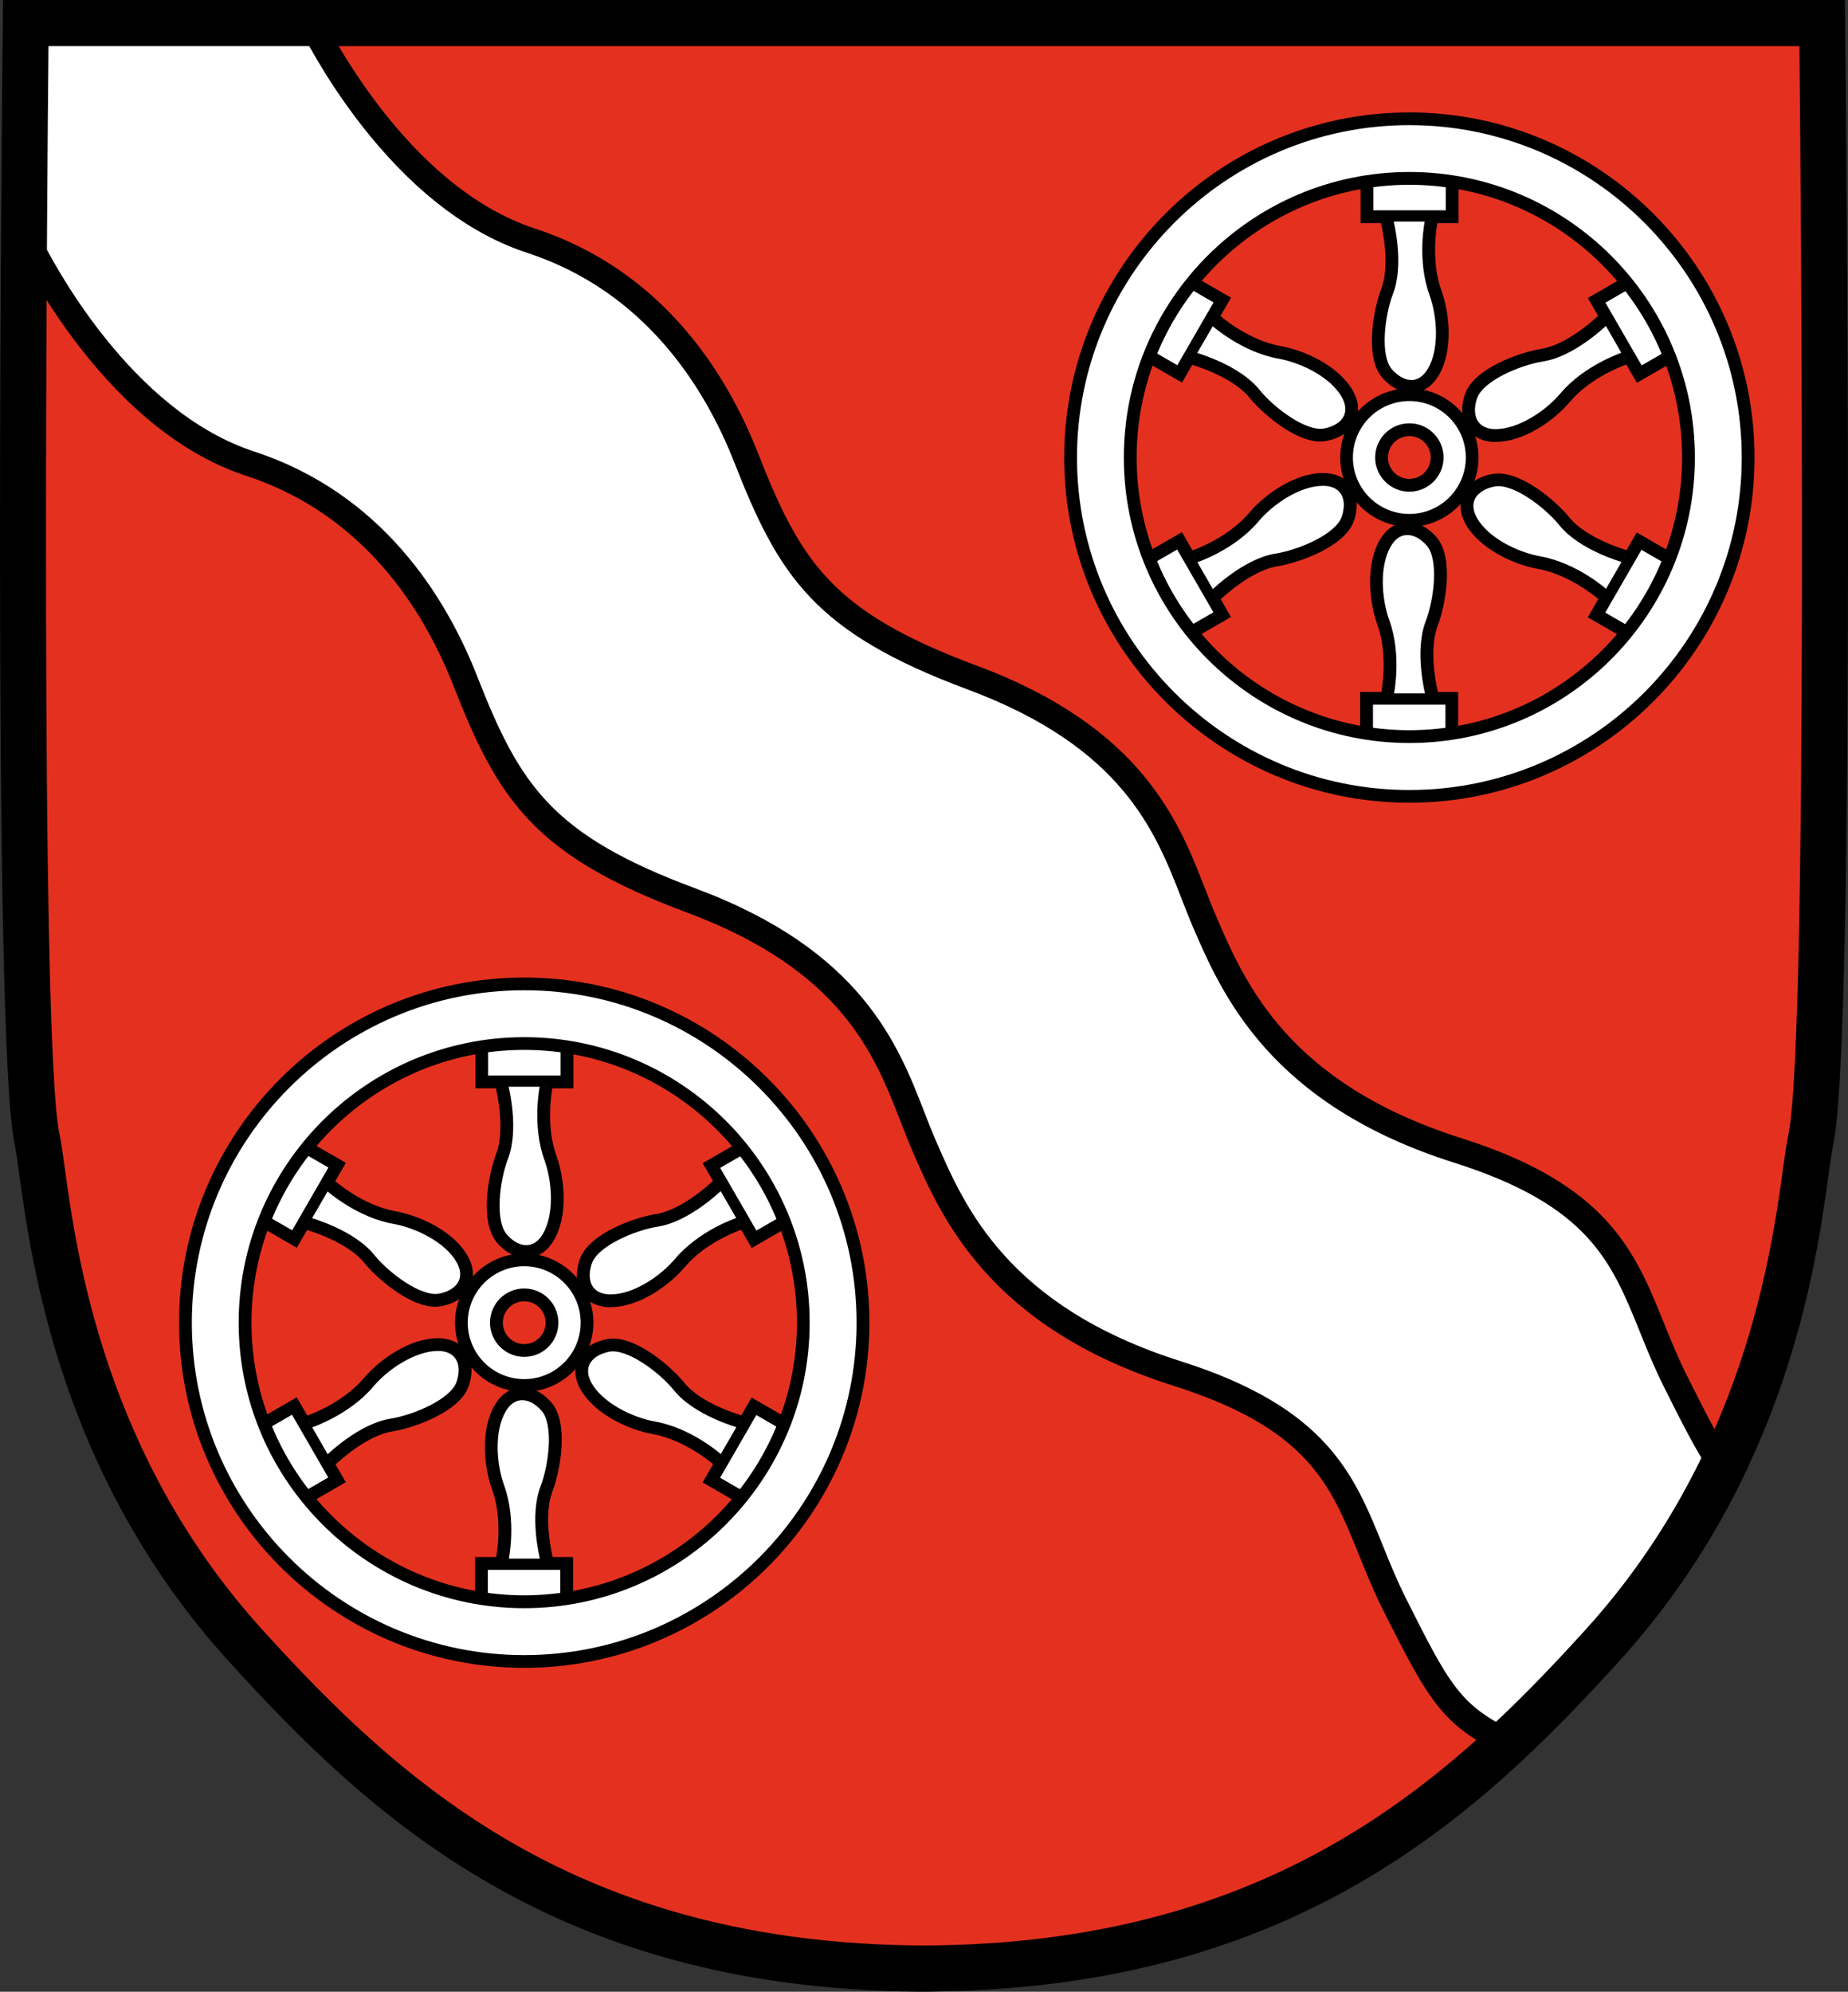<?xml version="1.0" encoding="UTF-8"?>
<svg id="Ebene_1" data-name="Ebene 1" xmlns="http://www.w3.org/2000/svg" viewBox="0 0 236.69 255.12">
  <rect x="0" y="0" width="236.69" height="255.12" fill="#333333" stroke="none"/>
  <defs>
    <style>
      .cls-1 {
        fill: #e4311f;
      }

      .cls-2 {
        fill: #fff;
      }
    </style>
  </defs>
  <path class="cls-1" d="M118.34,250.74c-45.11-.15-67.98-21.21-85.88-40.95-20.55-22.66-24.16-48.82-25.7-60-.24-1.72-.44-3.21-.66-4.2-2.56-11.96-1.65-118.47-1.44-139.7l.02-1.53h227.33v1.53c.22,21.23,1.14,127.74-1.43,139.7-.21.98-.41,2.41-.66,4.21-1.54,11.18-5.15,37.33-25.7,59.98-17.9,19.73-40.77,40.8-85.87,40.95h0Z"/>
  <g>
    <path class="cls-2" d="M220.88,188.25c-1.87-2.53-3.64-6-6.34-11.41-6-12.01-5.46-22.38-27.83-29.48-22.38-7.1-28.38-19.92-32.39-29.2-4.01-9.28-6.36-22.65-29.83-31.39-19.42-7.23-23.46-14.19-28.92-28.11-3.75-9.58-11.73-22.65-27.56-27.84-15.83-5.19-26.05-23.48-28.65-28.93L3.38,2.89v27.57c2.61,5.45,12.83,23.74,28.65,28.93,15.83,5.19,23.81,18.26,27.56,27.84,5.46,13.92,9.5,20.88,28.93,28.11,23.47,8.73,25.82,22.11,29.83,31.39,4.01,9.28,10.01,22.11,32.39,29.2,22.38,7.1,21.83,17.47,27.83,29.48,6,12.01,7.4,14.48,15.55,18.29l15.55-17.74,11.21-17.69Z"/>
    <path d="M194.54,225.69l-1.11-.52c-8.58-4.01-10.18-6.75-16.33-19.04-1.2-2.4-2.14-4.72-3.04-6.96-3.66-9.06-6.55-16.21-23.82-21.69-23.62-7.49-29.74-21.65-33.4-30.11-.51-1.18-.98-2.4-1.48-3.68-3.36-8.65-7.55-19.42-27.41-26.82-19.6-7.29-24.16-14.45-29.88-29.05-3.73-9.52-11.37-21.91-26.55-26.88-7.08-2.32-13.82-7.32-20.04-14.88-5.45-6.62-8.71-13.08-9.58-14.9l-.16-.33V1.3L40.38.24l.46.96c1.1,2.31,11.24,22.69,27.68,28.08,16.39,5.37,24.59,18.62,28.58,28.8,5.47,13.95,9.53,20.31,27.97,27.17,21.24,7.91,25.91,19.92,29.32,28.7.48,1.24.95,2.44,1.44,3.57,3.66,8.46,9.18,21.24,31.38,28.28,18.74,5.94,22.2,14.51,25.87,23.58.88,2.18,1.79,4.43,2.93,6.72,2.67,5.34,4.4,8.74,6.2,11.17l.67.9-11.96,18.84-16.36,18.67ZM5.02,30.08c1.7,3.47,11.69,22.56,27.52,27.75,16.39,5.37,24.59,18.62,28.58,28.8,5.47,13.95,9.53,20.31,27.97,27.17,21.24,7.91,25.91,19.92,29.32,28.7.48,1.24.95,2.44,1.44,3.57,3.66,8.46,9.18,21.25,31.38,28.29,18.74,5.94,22.2,14.51,25.87,23.58.88,2.18,1.79,4.43,2.94,6.72,5.65,11.29,7.02,13.74,13.68,17.01l14.65-16.71,10.55-16.66c-1.72-2.53-3.4-5.84-5.84-10.73-1.2-2.4-2.14-4.72-3.04-6.96-3.66-9.06-6.55-16.21-23.82-21.69-23.63-7.49-29.74-21.65-33.4-30.11-.51-1.18-.98-2.4-1.48-3.68-3.36-8.65-7.55-19.42-27.41-26.82-19.59-7.29-24.15-14.45-29.87-29.05-3.73-9.52-11.37-21.91-26.55-26.88-7.08-2.32-13.82-7.32-20.04-14.88-4.72-5.74-7.81-11.36-9.11-13.94l-33.33.91v25.6Z"/>
  </g>
  <path d="M117.11,255.12v-.02c-46.07-.52-69.5-22.12-87.85-42.35-21.46-23.66-25.19-50.75-26.79-62.32-.24-1.72-.42-3.08-.6-3.9C-1.04,132.94.3,8.23.36,2.92l.03-2.92h235.9l.03,2.92c.06,5.3,1.43,129.9-1.51,143.6-.18.83-.37,2.19-.6,3.9-1.6,11.57-5.33,38.66-26.79,62.32-18.35,20.23-41.78,41.83-87.84,42.35h0s-.77.02-.77.02h-1.69ZM6.21,5.91c-.16,16.23-1.15,127.42,1.41,139.36.22,1.04.42,2.48.67,4.31,1.52,11.05,5.09,36.87,25.31,59.17,17.68,19.49,40.26,40.29,84.74,40.44,44.47-.14,67.05-20.95,84.73-40.44,20.23-22.3,23.79-48.12,25.31-59.14.26-1.85.46-3.3.68-4.34,2.57-11.98,1.57-123.13,1.41-139.36H6.21Z"/>
  <g>
    <g>
      <polygon class="cls-2" points="145.1 44.43 151.09 47.89 156.55 38.44 151.03 35.25 145.1 44.43"/>
      <path d="M151.39,49.01l-7.44-4.3,6.82-10.56,6.9,3.98-6.28,10.87ZM146.26,44.16l4.53,2.62,4.64-8.04-4.13-2.39-5.04,7.8Z"/>
    </g>
    <g>
      <path class="cls-2" d="M155.75,41.06s3.68,3.28,8.15,4.08c2.93.52,7.03,2.38,8.68,5.33,1.4,2.49.05,4.65-2.8,5.21-2.85.56-7.24-2.94-9.14-5.28-2.39-2.96-7.72-4.46-7.72-4.46"/>
      <path d="M169.14,56.56c-3.4,0-7.61-3.76-9.13-5.64-2.2-2.72-7.25-4.17-7.3-4.18l.44-1.58c.23.06,5.61,1.61,8.13,4.73,1.93,2.39,6.03,5.44,8.34,4.99,1.23-.24,2.15-.84,2.51-1.63.31-.68.22-1.51-.27-2.38-1.43-2.54-5.16-4.4-8.12-4.93-4.65-.83-8.4-4.13-8.55-4.27l1.09-1.22s3.57,3.14,7.75,3.88c3.23.58,7.5,2.62,9.25,5.73.75,1.33.87,2.7.33,3.86-.6,1.29-1.9,2.2-3.68,2.55-.26.05-.53.08-.8.08Z"/>
    </g>
    <g>
      <polygon class="cls-2" points="150.54 82.19 156.53 78.73 151.07 69.28 145.56 72.46 150.54 82.19"/>
      <path d="M150.21,83.33l-5.73-11.19,6.9-3.98,6.28,10.87-7.44,4.3ZM146.64,72.78l4.24,8.27,4.53-2.62-4.64-8.04-4.13,2.38Z"/>
    </g>
    <g>
      <path class="cls-2" d="M152.94,71.28s4.68-1.54,7.6-5.02c1.92-2.27,5.57-4.9,8.96-4.86,2.85.03,4.05,2.28,3.11,5.03-.94,2.75-6.16,4.81-9.14,5.28-3.75.59-7.72,4.46-7.72,4.46"/>
      <path d="M156.34,76.76l-1.14-1.17c.17-.17,4.2-4.06,8.16-4.68,3.03-.48,7.73-2.51,8.49-4.73.4-1.19.35-2.28-.16-2.99-.43-.61-1.19-.95-2.19-.96-.02,0-.04,0-.06,0-2.9,0-6.34,2.29-8.26,4.57-3.04,3.61-7.77,5.21-7.97,5.27l-.51-1.56s4.5-1.52,7.24-4.77c2.1-2.49,5.96-5.15,9.51-5.15.03,0,.05,0,.08,0,1.52.02,2.77.6,3.51,1.65.82,1.16.95,2.75.37,4.47-1.15,3.38-7.2,5.41-9.78,5.82-3.46.54-7.24,4.2-7.28,4.23Z"/>
    </g>
    <g>
      <polygon class="cls-2" points="185.95 96.36 185.95 89.44 175.04 89.44 175.03 95.81 185.95 96.36"/>
      <path d="M186.77,97.22l-12.56-.63v-7.96s12.55,0,12.55,0v8.59ZM175.85,95.03l9.28.46v-5.23s-9.28,0-9.28,0v4.77Z"/>
    </g>
    <g>
      <path class="cls-2" d="M177.71,88.82s1-4.82-.55-9.1c-1.01-2.8-1.45-7.28.27-10.19,1.45-2.46,4-2.37,5.91-.18,1.91,2.18,1.08,7.74,0,10.55-1.37,3.55,0,8.92,0,8.92"/>
      <path d="M182.56,89.02c-.06-.23-1.41-5.66.03-9.41,1.1-2.87,1.69-7.95.15-9.72-.83-.95-1.8-1.43-2.67-1.36-.75.07-1.42.56-1.92,1.42-1.48,2.51-1.23,6.67-.21,9.49,1.61,4.44.62,9.34.58,9.54l-1.6-.33s.93-4.66-.51-8.65c-1.11-3.08-1.48-7.81.34-10.89.78-1.31,1.91-2.1,3.18-2.22,1.42-.13,2.86.55,4.05,1.91,2.35,2.69,1.09,8.95.15,11.39-1.25,3.26.02,8.37.03,8.42l-1.59.4Z"/>
    </g>
    <g>
      <polygon class="cls-2" points="215.92 72.77 209.93 69.31 204.48 78.77 209.99 81.95 215.92 72.77"/>
      <path d="M210.25,83.05l-6.89-3.98,6.27-10.87,7.44,4.3-6.82,10.56ZM205.6,78.47l4.13,2.39,5.04-7.81-4.53-2.62-4.64,8.04Z"/>
    </g>
    <g>
      <path class="cls-2" d="M205.28,76.14s-3.67-3.28-8.15-4.08c-2.93-.52-7.03-2.38-8.69-5.33-1.4-2.49-.05-4.65,2.8-5.21,2.84-.56,7.24,2.94,9.14,5.28,2.39,2.96,7.72,4.46,7.72,4.46"/>
      <path d="M204.73,76.75s-3.57-3.13-7.75-3.88c-3.23-.58-7.5-2.62-9.26-5.73-.75-1.33-.86-2.7-.33-3.87.6-1.29,1.91-2.2,3.69-2.55,3.5-.69,8.29,3.53,9.93,5.56,2.19,2.72,7.26,4.17,7.31,4.18l-.44,1.58c-.23-.06-5.61-1.61-8.13-4.73-1.93-2.39-6.03-5.45-8.34-4.99-1.23.24-2.15.84-2.52,1.63-.31.68-.22,1.51.27,2.38,1.43,2.54,5.17,4.4,8.12,4.93,4.65.83,8.39,4.13,8.55,4.27l-1.09,1.22Z"/>
    </g>
    <g>
      <polygon class="cls-2" points="210.49 35.01 204.5 38.47 209.95 47.92 215.47 44.74 210.49 35.01"/>
      <path d="M209.65,49.04l-6.28-10.87,7.44-4.3,5.73,11.19-6.9,3.98ZM205.62,38.77l4.64,8.03,4.13-2.38-4.24-8.27-4.53,2.62Z"/>
    </g>
    <g>
      <path class="cls-2" d="M208.08,45.92s-4.67,1.55-7.6,5.02c-1.92,2.28-5.58,4.9-8.96,4.86-2.86-.03-4.05-2.28-3.11-5.03.94-2.75,6.16-4.81,9.14-5.27,3.75-.59,7.72-4.46,7.72-4.46"/>
      <path d="M191.59,56.62s-.05,0-.08,0c-1.52-.02-2.77-.6-3.51-1.65-.82-1.16-.95-2.75-.37-4.47,1.15-3.38,7.2-5.41,9.78-5.82,3.46-.54,7.24-4.2,7.28-4.24l1.14,1.17c-.17.16-4.2,4.06-8.16,4.68-3.03.48-7.73,2.51-8.49,4.73-.41,1.19-.35,2.28.15,2.99.44.61,1.19.95,2.19.96,2.9,0,6.39-2.27,8.33-4.57,3.04-3.61,7.77-5.2,7.97-5.27l.51,1.55s-4.5,1.52-7.24,4.77c-2.1,2.49-5.96,5.15-9.52,5.15Z"/>
    </g>
    <g>
      <polygon class="cls-2" points="175.07 20.85 175.07 27.76 185.99 27.76 185.99 21.39 175.07 20.85"/>
      <path d="M186.81,28.58h-12.55v-8.59l12.55.63v7.97ZM175.89,26.94h9.28v-4.77l-9.28-.46v5.23Z"/>
    </g>
    <g>
      <path class="cls-2" d="M180.51,15.21c-23.96,0-43.39,19.43-43.39,43.4s19.42,43.4,43.39,43.4,43.39-19.43,43.39-43.4-19.43-43.4-43.39-43.4ZM180.51,94.35c-19.74,0-35.75-16.01-35.75-35.75s16-35.75,35.75-35.75,35.75,16.01,35.75,35.75-16,35.75-35.75,35.75Z"/>
      <path d="M180.51,102.82c-24.38,0-44.21-19.83-44.21-44.21s19.83-44.21,44.21-44.21,44.21,19.83,44.21,44.21-19.83,44.21-44.21,44.21ZM180.51,16.03c-23.47,0-42.57,19.1-42.57,42.58s19.1,42.58,42.57,42.58,42.57-19.1,42.57-42.58-19.1-42.58-42.57-42.58ZM180.51,95.17c-20.16,0-36.57-16.41-36.57-36.57s16.4-36.57,36.57-36.57,36.57,16.41,36.57,36.57-16.4,36.57-36.57,36.57ZM180.51,23.67c-19.26,0-34.93,15.67-34.93,34.93s15.67,34.93,34.93,34.93,34.93-15.67,34.93-34.93-15.67-34.93-34.93-34.93Z"/>
    </g>
    <g>
      <path class="cls-2" d="M183.32,28.38s-1,4.82.55,9.1c1.01,2.8,1.45,7.28-.27,10.19-1.46,2.46-4,2.37-5.91.18-1.91-2.18-1.08-7.74,0-10.55,1.37-3.55,0-8.92,0-8.92"/>
      <path d="M180.76,50.32c-1.3,0-2.61-.68-3.71-1.93-2.35-2.69-1.08-8.95-.15-11.39,1.26-3.27-.02-8.37-.03-8.42l1.59-.4c.06.23,1.41,5.66-.03,9.41-1.1,2.87-1.69,7.95-.15,9.72.83.94,1.81,1.44,2.67,1.36.75-.07,1.41-.56,1.92-1.42,1.49-2.5,1.23-6.67.21-9.49-1.61-4.44-.62-9.34-.58-9.54l1.6.33s-.93,4.66.51,8.65c1.12,3.08,1.49,7.81-.34,10.89-.78,1.31-1.91,2.1-3.18,2.22-.12.01-.23.02-.35.02Z"/>
    </g>
    <g>
      <path class="cls-2" d="M180.51,50.56c-4.44,0-8.04,3.6-8.04,8.05s3.6,8.05,8.04,8.05,8.04-3.6,8.04-8.05-3.6-8.05-8.04-8.05ZM180.51,62.16c-1.96,0-3.56-1.59-3.56-3.56s1.59-3.56,3.56-3.56,3.56,1.59,3.56,3.56-1.59,3.56-3.56,3.56Z"/>
      <path d="M180.51,67.47c-4.89,0-8.86-3.98-8.86-8.86s3.98-8.86,8.86-8.86,8.86,3.98,8.86,8.86-3.98,8.86-8.86,8.86ZM180.51,51.37c-3.99,0-7.23,3.24-7.23,7.23s3.24,7.23,7.23,7.23,7.23-3.24,7.23-7.23-3.24-7.23-7.23-7.23ZM180.51,62.98c-2.41,0-4.38-1.96-4.38-4.38s1.96-4.38,4.38-4.38,4.38,1.96,4.38,4.38-1.96,4.38-4.38,4.38ZM180.51,55.86c-1.51,0-2.74,1.23-2.74,2.74s1.23,2.74,2.74,2.74,2.74-1.23,2.74-2.74-1.23-2.74-2.74-2.74Z"/>
    </g>
  </g>
  <g>
    <g>
      <polygon class="cls-2" points="31.73 155.25 37.72 158.71 43.18 149.25 37.66 146.07 31.73 155.25"/>
      <path d="M38.02,159.83l-7.44-4.3,6.82-10.56,6.9,3.98-6.28,10.87ZM32.89,154.97l4.53,2.62,4.64-8.04-4.13-2.39-5.04,7.8Z"/>
    </g>
    <g>
      <path class="cls-2" d="M42.38,151.88s3.68,3.28,8.15,4.08c2.93.52,7.03,2.38,8.68,5.33,1.4,2.49.05,4.65-2.8,5.21-2.84.56-7.24-2.94-9.14-5.28-2.39-2.96-7.72-4.46-7.72-4.46"/>
      <path d="M55.77,167.38c-3.4,0-7.61-3.76-9.13-5.64-2.2-2.72-7.25-4.17-7.3-4.18l.44-1.58c.23.06,5.61,1.61,8.13,4.73,1.93,2.39,6.04,5.43,8.34,4.99,1.23-.24,2.15-.84,2.51-1.63.31-.68.22-1.5-.27-2.38-1.43-2.54-5.16-4.4-8.12-4.93-4.65-.83-8.4-4.13-8.55-4.27l1.09-1.22s3.57,3.14,7.75,3.88c3.23.58,7.5,2.62,9.25,5.74.75,1.33.86,2.7.33,3.86-.6,1.29-1.9,2.2-3.68,2.55-.26.05-.53.08-.8.08Z"/>
    </g>
    <g>
      <polygon class="cls-2" points="37.17 193.01 43.16 189.55 37.7 180.1 32.19 183.28 37.17 193.01"/>
      <path d="M36.84,194.15l-5.73-11.19,6.9-3.98,6.28,10.87-7.44,4.3ZM33.27,183.6l4.24,8.27,4.53-2.62-4.64-8.04-4.13,2.38Z"/>
    </g>
    <g>
      <path class="cls-2" d="M39.57,182.1s4.68-1.54,7.6-5.02c1.92-2.28,5.57-4.9,8.96-4.86,2.85.03,4.05,2.28,3.11,5.03-.94,2.75-6.16,4.81-9.14,5.28-3.75.59-7.72,4.46-7.72,4.46"/>
      <path d="M42.97,187.57l-1.14-1.17c.17-.17,4.2-4.05,8.16-4.68,3.03-.48,7.73-2.51,8.49-4.73.4-1.19.35-2.28-.16-2.99-.44-.62-1.19-.95-2.19-.96-2.86-.02-6.39,2.27-8.32,4.57-3.04,3.61-7.77,5.2-7.97,5.27l-.51-1.55s4.5-1.52,7.24-4.77c2.1-2.49,5.96-5.15,9.51-5.15h.08c1.52.02,2.77.6,3.51,1.65.82,1.16.95,2.75.37,4.47-1.15,3.38-7.2,5.41-9.78,5.82-3.46.54-7.24,4.2-7.28,4.23Z"/>
    </g>
    <g>
      <polygon class="cls-2" points="72.58 207.17 72.58 200.26 61.67 200.26 61.66 206.63 72.58 207.17"/>
      <path d="M73.4,208.03l-12.55-.63v-7.96h12.55v8.59ZM62.48,205.85l9.28.46v-5.23h-9.28v4.77Z"/>
    </g>
    <g>
      <path class="cls-2" d="M64.34,199.64s1-4.82-.55-9.1c-1.01-2.8-1.45-7.28.27-10.19,1.45-2.46,4-2.37,5.91-.18,1.91,2.18,1.08,7.74,0,10.55-1.37,3.55,0,8.92,0,8.92"/>
      <path d="M69.19,199.84c-.06-.23-1.41-5.66.03-9.41,1.1-2.87,1.69-7.95.15-9.72-.83-.95-1.8-1.44-2.67-1.36-.75.07-1.42.56-1.92,1.42-1.48,2.51-1.23,6.67-.21,9.49,1.61,4.44.62,9.34.58,9.54l-1.6-.33s.93-4.66-.51-8.65c-1.12-3.08-1.48-7.8.34-10.88.78-1.31,1.91-2.1,3.18-2.22,1.42-.13,2.86.55,4.05,1.91,2.35,2.69,1.09,8.95.15,11.39-1.26,3.27.02,8.37.03,8.42l-1.59.4Z"/>
    </g>
    <g>
      <polygon class="cls-2" points="102.55 183.59 96.56 180.13 91.11 189.58 96.62 192.77 102.55 183.59"/>
      <path d="M96.88,193.87l-6.89-3.99,6.27-10.87,7.44,4.29-6.82,10.56ZM92.23,189.28l4.13,2.39,5.04-7.8-4.53-2.62-4.64,8.04Z"/>
    </g>
    <g>
      <path class="cls-2" d="M91.91,186.96s-3.68-3.28-8.15-4.08c-2.93-.52-7.03-2.38-8.69-5.33-1.4-2.49-.05-4.65,2.8-5.21,2.84-.56,7.24,2.93,9.14,5.28,2.39,2.96,7.72,4.46,7.72,4.46"/>
      <path d="M91.36,187.57s-3.57-3.14-7.75-3.88c-3.23-.58-7.5-2.62-9.26-5.73-.75-1.33-.87-2.7-.33-3.87.6-1.29,1.9-2.2,3.68-2.55,3.5-.71,8.29,3.53,9.93,5.56,2.19,2.72,7.25,4.17,7.31,4.18l-.44,1.58c-.23-.06-5.61-1.61-8.14-4.73-1.93-2.39-6.05-5.43-8.34-4.99-1.23.25-2.15.84-2.52,1.63-.31.68-.22,1.51.27,2.38,1.43,2.54,5.17,4.4,8.12,4.93,4.65.83,8.39,4.13,8.55,4.27l-1.09,1.22Z"/>
    </g>
    <g>
      <polygon class="cls-2" points="97.11 145.83 91.13 149.29 96.58 158.74 102.1 155.56 97.11 145.83"/>
      <path d="M96.28,159.86l-6.28-10.87,7.44-4.3,5.73,11.19-6.9,3.98ZM92.24,149.59l4.64,8.03,4.13-2.38-4.24-8.27-4.53,2.62Z"/>
    </g>
    <g>
      <path class="cls-2" d="M94.71,156.74s-4.68,1.54-7.6,5.02c-1.92,2.27-5.57,4.9-8.96,4.86-2.85-.03-4.05-2.29-3.11-5.03.94-2.74,6.16-4.81,9.13-5.28,3.75-.59,7.72-4.46,7.72-4.46"/>
      <path d="M78.21,167.44h-.08c-1.53-.02-2.77-.6-3.51-1.65-.82-1.16-.95-2.75-.37-4.47,1.15-3.38,7.2-5.41,9.78-5.82,3.45-.54,7.24-4.2,7.28-4.24l1.14,1.17c-.17.17-4.2,4.06-8.16,4.68-3.03.48-7.73,2.51-8.49,4.73-.41,1.19-.35,2.28.15,3,.43.61,1.19.95,2.19.96h.06c2.9,0,6.35-2.29,8.27-4.57,3.04-3.61,7.77-5.21,7.97-5.27l.51,1.55s-4.5,1.52-7.23,4.77c-2.1,2.49-5.96,5.15-9.52,5.15Z"/>
    </g>
    <g>
      <polygon class="cls-2" points="61.7 131.66 61.7 138.58 72.62 138.58 72.62 132.21 61.7 131.66"/>
      <path d="M73.44,139.4h-12.55v-8.59l12.55.63v7.97ZM62.52,137.76h9.28v-4.77l-9.28-.46v5.24Z"/>
    </g>
    <g>
      <path class="cls-2" d="M67.14,126.02c-23.96,0-43.39,19.43-43.39,43.39s19.43,43.39,43.39,43.39,43.39-19.43,43.39-43.39-19.43-43.39-43.39-43.39ZM67.14,205.17c-19.74,0-35.75-16.01-35.75-35.75s16-35.75,35.75-35.75,35.75,16.01,35.75,35.75-16,35.75-35.75,35.75Z"/>
      <path d="M67.14,213.63c-24.38,0-44.21-19.83-44.21-44.21s19.83-44.21,44.21-44.21,44.21,19.83,44.21,44.21-19.83,44.21-44.21,44.21ZM67.14,126.84c-23.47,0-42.57,19.1-42.57,42.58s19.1,42.58,42.57,42.58,42.57-19.1,42.57-42.58-19.1-42.58-42.57-42.58ZM67.14,205.99c-20.16,0-36.57-16.41-36.57-36.57s16.4-36.57,36.57-36.57,36.56,16.41,36.56,36.57-16.4,36.57-36.56,36.57ZM67.14,134.48c-19.26,0-34.93,15.67-34.93,34.93s15.67,34.93,34.93,34.93,34.93-15.67,34.93-34.93-15.67-34.93-34.93-34.93Z"/>
    </g>
    <g>
      <path class="cls-2" d="M69.95,139.2s-1,4.82.55,9.1c1.01,2.8,1.45,7.28-.27,10.19-1.45,2.46-4,2.37-5.91.18-1.91-2.18-1.08-7.74,0-10.55,1.36-3.55,0-8.92,0-8.92"/>
      <path d="M67.39,161.14c-1.3,0-2.61-.68-3.7-1.93-2.35-2.69-1.09-8.94-.15-11.39,1.26-3.27-.02-8.37-.03-8.42l1.59-.4c.06.23,1.41,5.66-.03,9.41-1.1,2.87-1.69,7.95-.15,9.72.83.95,1.8,1.44,2.67,1.36.75-.07,1.42-.56,1.93-1.42,1.48-2.5,1.23-6.67.21-9.49-1.61-4.44-.62-9.34-.58-9.54l1.6.33s-.93,4.66.51,8.65c1.12,3.08,1.49,7.81-.34,10.88-.78,1.31-1.91,2.1-3.18,2.22-.12.01-.23.02-.35.02Z"/>
    </g>
    <g>
      <path class="cls-2" d="M67.14,161.37c-4.44,0-8.04,3.6-8.04,8.05s3.6,8.05,8.04,8.05,8.04-3.6,8.04-8.05-3.6-8.05-8.04-8.05ZM67.14,172.98c-1.96,0-3.56-1.59-3.56-3.56s1.59-3.56,3.56-3.56,3.56,1.59,3.56,3.56-1.59,3.56-3.56,3.56Z"/>
      <path d="M67.14,178.28c-4.89,0-8.86-3.98-8.86-8.86s3.98-8.87,8.86-8.87,8.86,3.98,8.86,8.87-3.98,8.86-8.86,8.86ZM67.14,162.19c-3.98,0-7.23,3.24-7.23,7.23s3.24,7.23,7.23,7.23,7.23-3.24,7.23-7.23-3.24-7.23-7.23-7.23ZM67.14,173.8c-2.41,0-4.38-1.96-4.38-4.38s1.96-4.38,4.38-4.38,4.38,1.96,4.38,4.38-1.96,4.38-4.38,4.38ZM67.14,166.68c-1.51,0-2.74,1.23-2.74,2.74s1.23,2.74,2.74,2.74,2.74-1.23,2.74-2.74-1.23-2.74-2.74-2.74Z"/>
    </g>
  </g>
</svg>